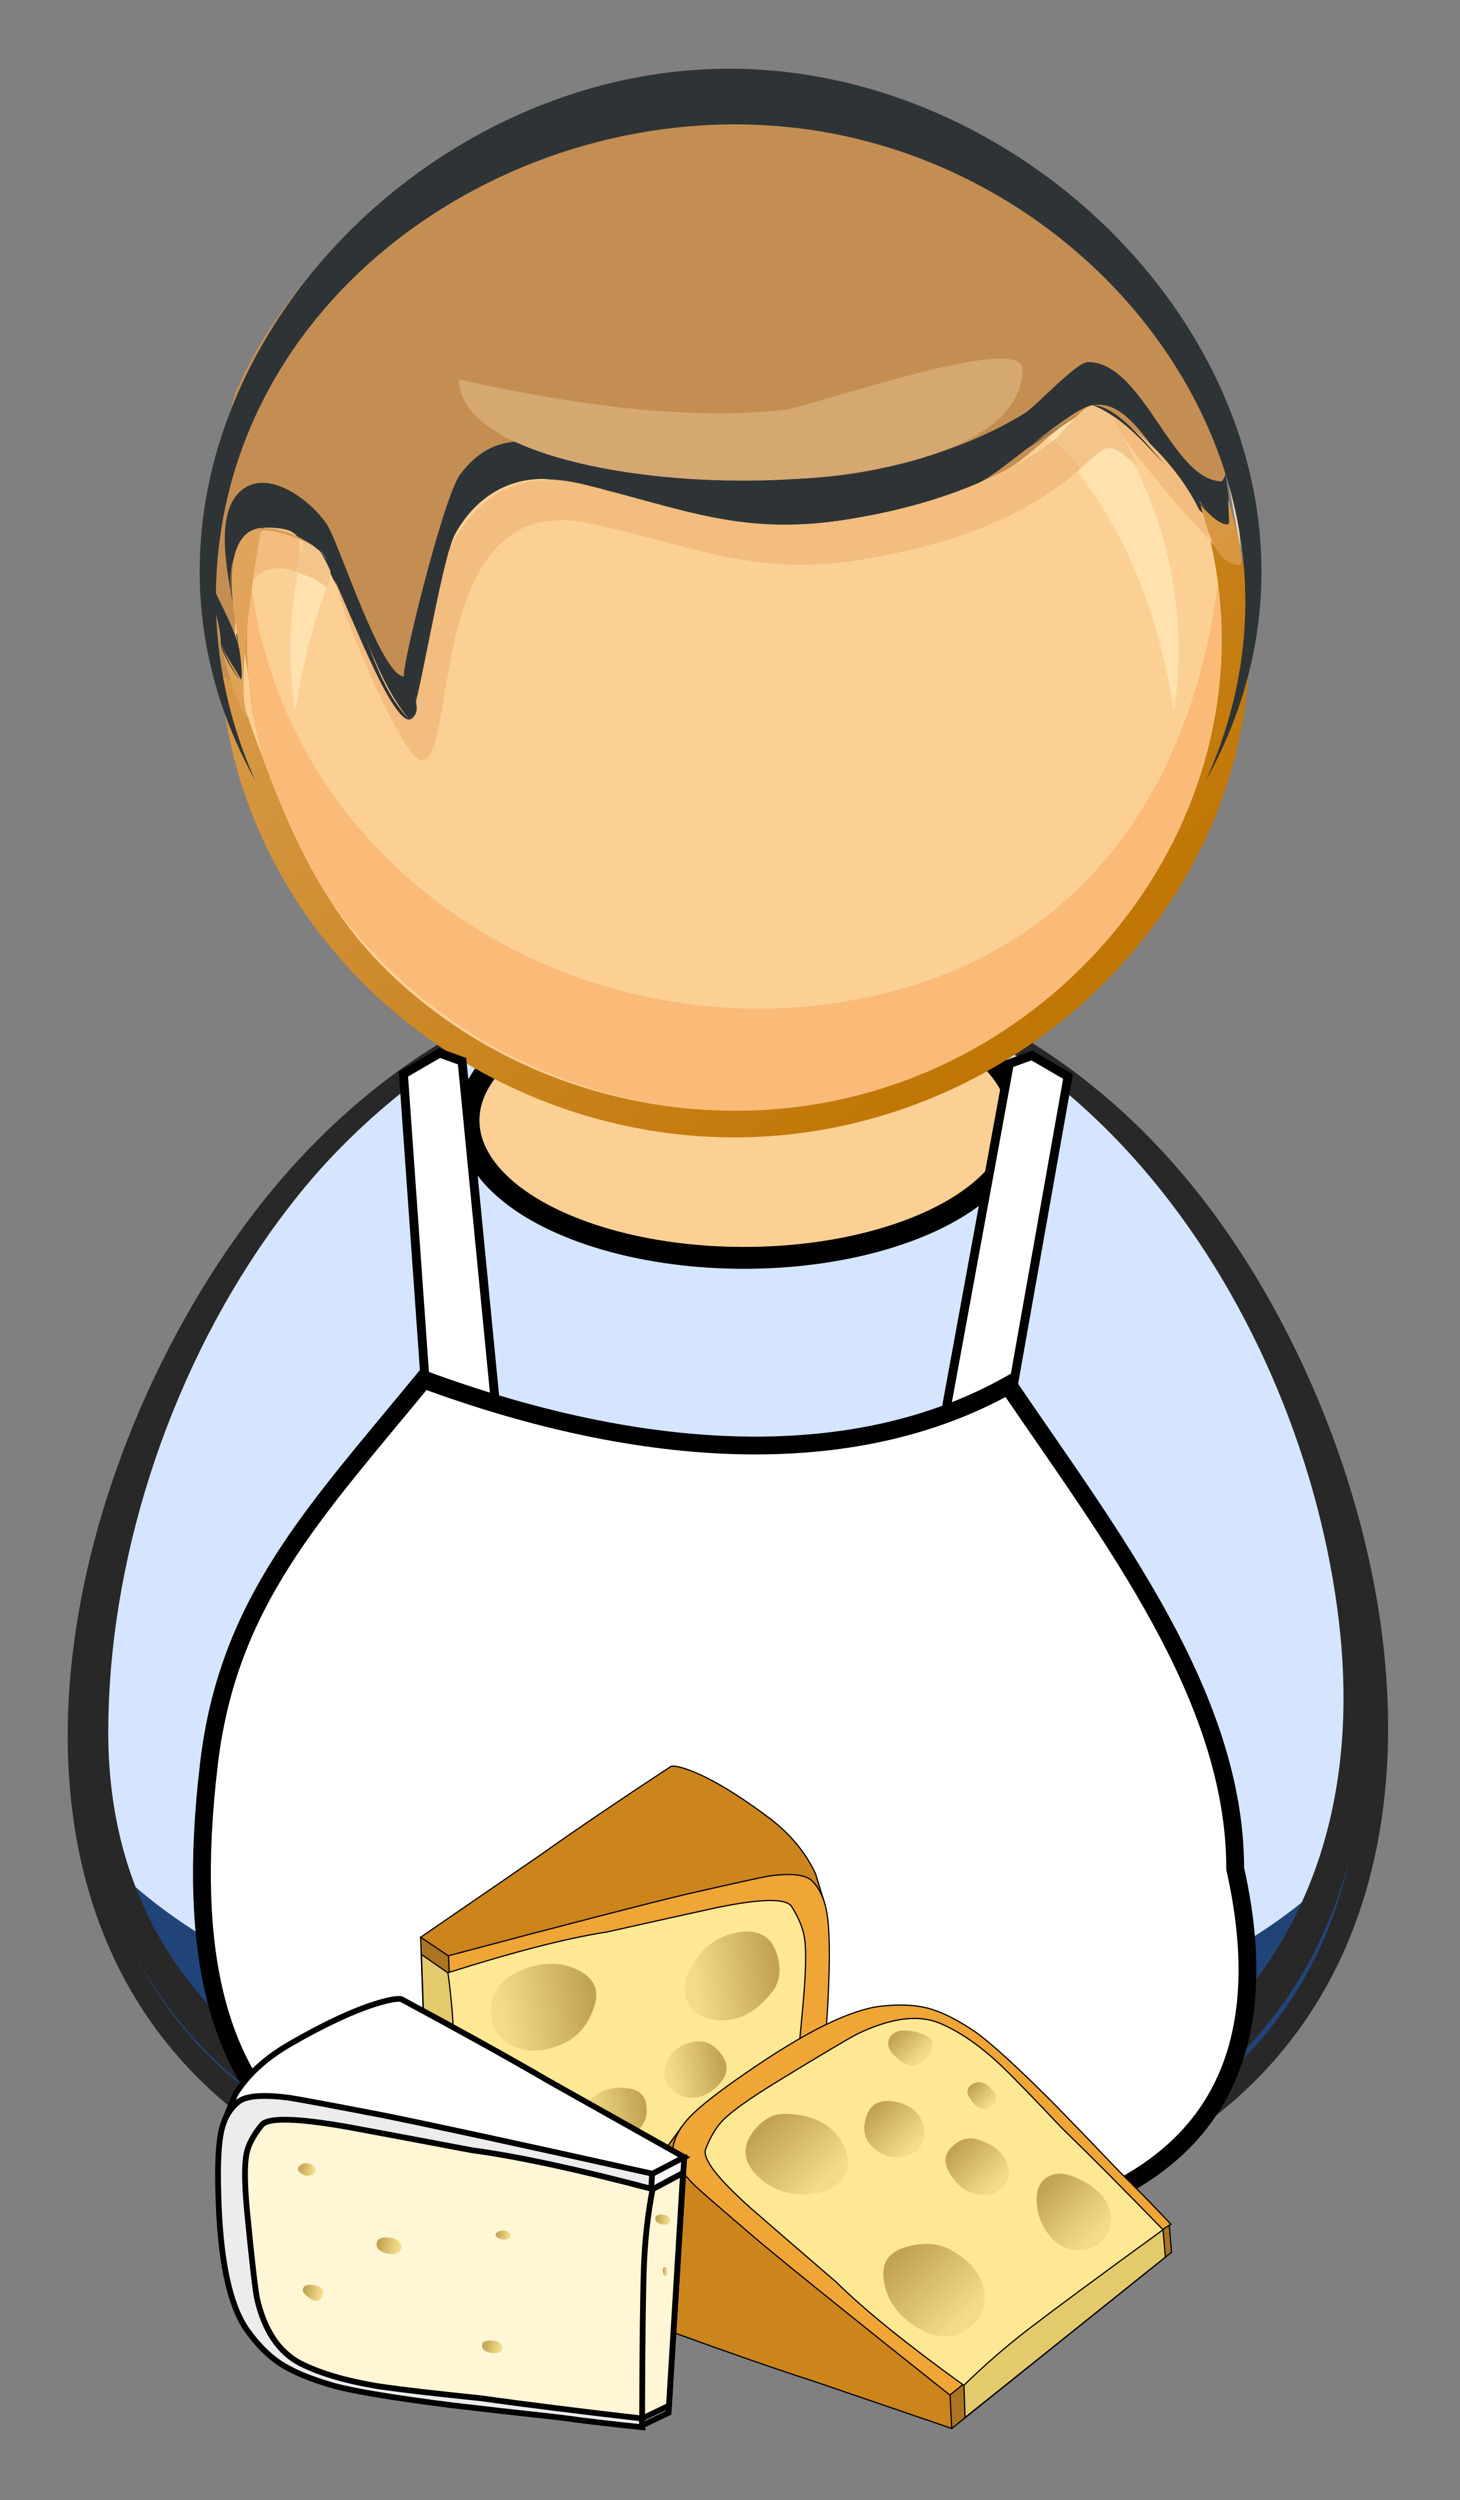 <?xml version="1.0" encoding="UTF-8" standalone="no"?>
<!-- Created with Inkscape (http://www.inkscape.org/) -->

<svg
   xmlns:dc="http://purl.org/dc/elements/1.1/"
   xmlns:cc="http://creativecommons.org/ns#"
   xmlns:rdf="http://www.w3.org/1999/02/22-rdf-syntax-ns#"
   xmlns:svg="http://www.w3.org/2000/svg"
   xmlns="http://www.w3.org/2000/svg"
   xmlns:xlink="http://www.w3.org/1999/xlink"
   xmlns:sodipodi="http://sodipodi.sourceforge.net/DTD/sodipodi-0.dtd"
   xmlns:inkscape="http://www.inkscape.org/namespaces/inkscape"
   width="104.767mm"
   height="179.333mm"
   viewBox="0 0 371.222 635.433"
   id="svg10472"
   version="1.1"
   inkscape:version="0.91 r13725"
   sodipodi:docname="Cheesemonger.svg"
   inkscape:export-filename="/media/sdb1/_GRAFIKA/2016_05_citizen_monitoring/first_responders/cheesemonger.png"
   inkscape:export-xdpi="85"
   inkscape:export-ydpi="85">
  <rect x="0" y="0" width="371.222" height="635.433" fill="#808080" stroke="none"/>
  <title
     id="title8409">Cheesemonger / cheese maker</title>
  <defs
     id="defs10474">
    <linearGradient
       x1="654.29"
       y1="-254.53"
       gradientTransform="matrix(1.101,-0.158,0.691,0.33,-40.16,-222.83)"
       x2="653.26"
       gradientUnits="userSpaceOnUse"
       y2="-204.24"
       id="linearGradient7500">
      <stop
         offset="0"
         style="stop-color:white"
         id="stop14612" />
      <stop
         offset="1"
         style="stop-color:white;stop-opacity:0"
         id="stop14614" />
    </linearGradient>
    <linearGradient
       x1="379.74"
       y1="-452.61"
       gradientTransform="matrix(0.504,0,0,0.504,34.099,911.79)"
       x2="411.78"
       gradientUnits="userSpaceOnUse"
       y2="-436.19"
       id="linearGradient7502">
      <stop
         offset="0"
         style="stop-color:#f8f8f8"
         id="stop10162" />
      <stop
         offset="1"
         style="stop-color:#6b6b6b"
         id="stop10164" />
    </linearGradient>
    <linearGradient
       x1="310.46"
       y1="-332.05"
       gradientTransform="matrix(0.504,0,0,0.504,6.066,842.39)"
       x2="377.43"
       gradientUnits="userSpaceOnUse"
       y2="-264.31"
       id="linearGradient7504">
      <stop
         offset="0"
         style="stop-color:#e2e2e2;stop-opacity:.858"
         id="stop8366" />
      <stop
         offset=".491"
         style="stop-color:white;stop-opacity:.847"
         id="stop9255" />
      <stop
         offset="1"
         style="stop-color:white;stop-opacity:.403"
         id="stop8368" />
    </linearGradient>
    <linearGradient
       x1="310.46"
       y1="-332.05"
       gradientTransform="matrix(-0.504,0,0,-0.504,414.84,672.86)"
       x2="377.43"
       gradientUnits="userSpaceOnUse"
       y2="-264.31"
       id="linearGradient7506">
      <stop
         offset="0"
         style="stop-color:black;stop-opacity:.574"
         id="stop9267" />
      <stop
         offset=".491"
         style="stop-color:#dfdfdf;stop-opacity:.455"
         id="stop9269" />
      <stop
         offset="1"
         style="stop-color:white;stop-opacity:.403"
         id="stop9271" />
    </linearGradient>
    <linearGradient
       x1="106.8"
       y1="732.45"
       gradientTransform="matrix(1.002,0,0,0.924,139.49,18.687)"
       x2="106.65"
       gradientUnits="userSpaceOnUse"
       y2="714.23"
       id="linearGradient7508">
      <stop
         offset="0"
         style="stop-color:black"
         id="stop7474" />
      <stop
         offset=".659"
         style="stop-color:white"
         id="stop7480" />
      <stop
         offset=".844"
         style="stop-color:white"
         id="stop7482" />
      <stop
         offset="1"
         style="stop-color:#c1c1c1"
         id="stop7476" />
    </linearGradient>
    <linearGradient
       x1="160.37"
       y1="640.96"
       gradientTransform="matrix(0.759,0,0,0.864,192.34,124.69)"
       x2="127.79"
       gradientUnits="userSpaceOnUse"
       y2="633.85"
       id="linearGradient7510">
      <stop
         offset="0"
         style="stop-color:black"
         id="stop2841" />
      <stop
         offset="1"
         style="stop-color:white"
         id="stop2843" />
    </linearGradient>
    <linearGradient
       x1="-270.08"
       x2="-268.41"
       gradientTransform="matrix(100.55,113.72,113.72,-100.55,-25192,76932)"
       y1="460.09"
       gradientUnits="userSpaceOnUse"
       y2="460.09"
       id="XMLID_31_-0">
      <stop
         offset="0"
         style="stop-color:#FFD8BF"
         id="stop142-9" />
      <stop
         offset=".539"
         style="stop-color:#BF7400"
         id="stop144-1" />
      <stop
         offset="1"
         style="stop-color:#000000"
         id="stop146-2" />
    </linearGradient>
    <linearGradient
       x1="-268.27"
       x2="-266.57"
       gradientTransform="matrix(25.13,103.51,103.51,-25.13,-40422,39142)"
       y1="455.77"
       gradientUnits="userSpaceOnUse"
       y2="455.77"
       id="XMLID_32_-6">
      <stop
         offset="0"
         style="stop-color:#FFD8BF"
         id="stop153-68" />
      <stop
         offset=".539"
         style="stop-color:#BF7400"
         id="stop155-3" />
      <stop
         offset="1"
         style="stop-color:#000000"
         id="stop157-3" />
    </linearGradient>
    <linearGradient
       x1="-270.09"
       x2="-268.4"
       gradientTransform="matrix(100.55,113.72,113.72,-100.55,-25192,76932)"
       y1="460.1"
       gradientUnits="userSpaceOnUse"
       y2="460.1"
       id="XMLID_33_-2">
      <stop
         offset="0"
         style="stop-color:#F3C192"
         id="stop172-3" />
      <stop
         offset=".539"
         style="stop-color:#D49035"
         id="stop174-0" />
      <stop
         offset="1"
         style="stop-color:#765735"
         id="stop176-2" />
    </linearGradient>
    <linearGradient
       x1="-268.26"
       x2="-266.58"
       gradientTransform="matrix(25.13,103.51,103.51,-25.13,-40422,39142)"
       y1="455.77"
       gradientUnits="userSpaceOnUse"
       y2="455.77"
       id="XMLID_34_-8">
      <stop
         offset="0"
         style="stop-color:#F3C192"
         id="stop183-2" />
      <stop
         offset=".539"
         style="stop-color:#D49035"
         id="stop185-6" />
      <stop
         offset="1"
         style="stop-color:#765735"
         id="stop187-1" />
    </linearGradient>
    <radialGradient
       r="1.685"
       gradientTransform="matrix(32.319,0,0,-32.319,9620.6,15112)"
       cx="-296.49"
       cy="466.06"
       gradientUnits="userSpaceOnUse"
       id="XMLID_35_-7">
      <stop
         offset="0"
         style="stop-color:#FFFA5F"
         id="stop192-1" />
      <stop
         offset="1"
         style="stop-color:#9F3300"
         id="stop194-8" />
    </radialGradient>
    <linearGradient
       x1="-265.15"
       x2="-263.48"
       gradientTransform="matrix(0,-132.47,-132.47,0,62635,-34991)"
       y1="472.53"
       gradientUnits="userSpaceOnUse"
       y2="472.53"
       id="XMLID_21_-9">
      <stop
         offset="0"
         style="stop-color:#7FB5F7"
         id="stop16-9" />
      <stop
         offset="1"
         style="stop-color:#063DA7"
         id="stop18-4" />
    </linearGradient>
    <linearGradient
       x1="-265.16"
       x2="-263.47"
       gradientTransform="matrix(0,-132.47,-132.47,0,62635,-34991)"
       y1="472.55"
       gradientUnits="userSpaceOnUse"
       y2="472.55"
       id="XMLID_22_-9">
      <stop
         offset="0"
         style="stop-color:#7ED8FC"
         id="stop23-3" />
      <stop
         offset="1"
         style="stop-color:#0649AA"
         id="stop25-9" />
    </linearGradient>
    <linearGradient
       x1="-265.16"
       x2="-263.47"
       gradientTransform="matrix(0,-132.47,-132.47,0,62635,-34991)"
       y1="472.53"
       gradientUnits="userSpaceOnUse"
       y2="472.53"
       id="XMLID_23_-18">
      <stop
         offset="0"
         style="stop-color:#5471AF"
         id="stop30-2" />
      <stop
         offset="1"
         style="stop-color:#042676"
         id="stop32-7" />
    </linearGradient>
    <linearGradient
       x1="-265.15"
       x2="-263.47"
       gradientTransform="matrix(0,-132.47,-132.47,0,62635,-34991)"
       y1="472.53"
       gradientUnits="userSpaceOnUse"
       y2="472.53"
       id="XMLID_24_-9">
      <stop
         offset="0"
         style="stop-color:#68A0F2"
         id="stop37-1" />
      <stop
         offset="1"
         style="stop-color:#0536A3"
         id="stop39-9" />
    </linearGradient>
    <radialGradient
       r="1.67"
       gradientTransform="matrix(16.729,-0.005,-0.005,-16.729,5488.5,7876.9)"
       cx="-325.75"
       cy="466.57"
       gradientUnits="userSpaceOnUse"
       id="XMLID_29_-4">
      <stop
         offset="0"
         style="stop-color:#B9DAF4"
         id="stop94-7" />
      <stop
         offset="1"
         style="stop-color:#7A97CB"
         id="stop96-0" />
    </radialGradient>
    <linearGradient
       x1="-257.44"
       x2="-255.81"
       gradientTransform="matrix(-0.992,-12.804,-12.804,0.992,6744.6,-3744.8)"
       y1="543.15"
       gradientUnits="userSpaceOnUse"
       y2="543.15"
       id="XMLID_30_-5">
      <stop
         offset="0"
         style="stop-color:#FFFFFF"
         id="stop111-9" />
      <stop
         offset=".463"
         style="stop-color:#FDFEFF"
         id="stop113-8" />
      <stop
         offset=".629"
         style="stop-color:#F6FAFF"
         id="stop115-8" />
      <stop
         offset=".748"
         style="stop-color:#EBF4FF"
         id="stop117-19" />
      <stop
         offset=".844"
         style="stop-color:#DAEAFF"
         id="stop119-64" />
      <stop
         offset=".925"
         style="stop-color:#C4DEFF"
         id="stop121-2" />
      <stop
         offset=".997"
         style="stop-color:#A9D0FF"
         id="stop123-0" />
      <stop
         offset="1"
         style="stop-color:#A8CFFF"
         id="stop125-2" />
    </linearGradient>
    <radialGradient
       r="1.685"
       gradientTransform="matrix(32.319,0,0,-32.319,9620.6,15112)"
       cx="-296.49"
       cy="466.06"
       gradientUnits="userSpaceOnUse"
       id="XMLID_35_-7-3">
      <stop
         offset="0"
         style="stop-color:#FFFA5F"
         id="stop192-1-3" />
      <stop
         offset="1"
         style="stop-color:#9F3300"
         id="stop194-8-7" />
    </radialGradient>
    <linearGradient
       x1="-346.29"
       x2="-344.6"
       gradientTransform="matrix(11.5,4,4,-11.5,2213.4,6484.9)"
       y1="440.47"
       gradientUnits="userSpaceOnUse"
       y2="440.47"
       id="XMLID_36_-0">
      <stop
         offset="0"
         style="stop-color:#FFFFFF"
         id="stop201-7" />
      <stop
         offset="1"
         style="stop-color:#818181"
         id="stop203-7" />
    </linearGradient>
    <radialGradient
       r="1.665"
       gradientTransform="matrix(29.207,0,0,-29.207,9361.963,13701.141)"
       cx="-293.68"
       cy="462.75"
       gradientUnits="userSpaceOnUse"
       id="XMLID_15_">
      <stop
         offset="0"
         style="stop-color:#FFFA5F"
         id="stop6" />
      <stop
         offset="1"
         style="stop-color:#9F3300"
         id="stop8" />
    </radialGradient>
    <linearGradient
       x1="23.133"
       x2="26.216"
       y1="63.772"
       gradientUnits="userSpaceOnUse"
       y2="63.772"
       id="XMLID_18_"
       gradientTransform="translate(746.863,136.141)">
      <stop
         offset="0"
         style="stop-color:#9CD305"
         id="stop50" />
      <stop
         offset="1"
         style="stop-color:#084703"
         id="stop52" />
    </linearGradient>
    <radialGradient
       r="1.655"
       gradientTransform="matrix(16.729,-0.005,-0.005,-16.729,6044.263,7904.141)"
       cx="-314.28"
       cy="460.08"
       gradientUnits="userSpaceOnUse"
       id="XMLID_20_">
      <stop
         offset="0"
         style="stop-color:#B9DAF4"
         id="stop69" />
      <stop
         offset="1"
         style="stop-color:#7A97CB"
         id="stop71" />
    </radialGradient>
    <linearGradient
       x1="-269.39"
       x2="-267.74"
       gradientTransform="matrix(103.4,116.94,116.94,-103.4,-25383.137,79303.141)"
       y1="461.41"
       gradientUnits="userSpaceOnUse"
       y2="461.41"
       id="XMLID_22_-6">
      <stop
         offset="0"
         style="stop-color:#FFD8BF"
         id="stop117-1" />
      <stop
         offset=".539"
         style="stop-color:#BF7400"
         id="stop119-6" />
      <stop
         offset="1"
         style="stop-color:#000000"
         id="stop121-3" />
    </linearGradient>
    <linearGradient
       x1="-269.41"
       x2="-267.71"
       gradientTransform="matrix(103.4,116.94,116.94,-103.4,-25383.137,79303.141)"
       y1="461.3"
       gradientUnits="userSpaceOnUse"
       y2="461.3"
       id="XMLID_23_-1">
      <stop
         offset="0"
         style="stop-color:#F3C192"
         id="stop136" />
      <stop
         offset=".539"
         style="stop-color:#D49035"
         id="stop138" />
      <stop
         offset="1"
         style="stop-color:#765735"
         id="stop140" />
    </linearGradient>
    <linearGradient
       x1="-269.44"
       x2="-267.68"
       gradientTransform="matrix(103.4,116.94,116.94,-103.4,-25383.137,79303.141)"
       y1="461.6"
       gradientUnits="userSpaceOnUse"
       y2="461.6"
       id="XMLID_24_-3">
      <stop
         offset="0"
         style="stop-color:#F3C192"
         id="stop149" />
      <stop
         offset=".539"
         style="stop-color:#D49035"
         id="stop151" />
      <stop
         offset="1"
         style="stop-color:#765735"
         id="stop153-6" />
    </linearGradient>
    <radialGradient
       r="1.675"
       gradientTransform="matrix(40.852,0,0,-40.852,12463.863,19124.141)"
       cx="-285.76"
       cy="463.54"
       gradientUnits="userSpaceOnUse"
       id="XMLID_25_">
      <stop
         offset="0"
         style="stop-color:#FFFA5F"
         id="stop166" />
      <stop
         offset="1"
         style="stop-color:#9F3300"
         id="stop168" />
    </radialGradient>
    <linearGradient
       x1="19.233"
       y1="-7.09"
       gradientTransform="matrix(0.566,-0.566,-0.566,-0.566,-6.7615e-5,27.88)"
       x2="23.547"
       gradientUnits="userSpaceOnUse"
       y2="-7.09"
       id="linearGradient64">
      <stop
         offset="0"
         style="stop-color:#c2a353"
         id="stop66-5" />
      <stop
         offset="1"
         style="stop-color:#f2dc88"
         id="stop68-6" />
    </linearGradient>
    <linearGradient
       x1="33.552"
       y1="-12.637"
       gradientTransform="matrix(0.566,-0.566,-0.566,-0.566,-6.6948e-5,27.88)"
       x2="39.35"
       gradientUnits="userSpaceOnUse"
       y2="-12.637"
       id="linearGradient100">
      <stop
         offset="0"
         style="stop-color:#c2a353"
         id="stop102" />
      <stop
         offset="1"
         style="stop-color:#f2dc88"
         id="stop104" />
    </linearGradient>
    <linearGradient
       x1="16.14"
       y1="-12.937"
       gradientTransform="matrix(0.566,-0.566,-0.566,-0.566,-6.6423e-5,27.88)"
       x2="18.933"
       gradientUnits="userSpaceOnUse"
       y2="-12.937"
       id="linearGradient118">
      <stop
         offset="0"
         style="stop-color:#c2a353"
         id="stop120-7" />
      <stop
         offset="1"
         style="stop-color:#f2dc88"
         id="stop122-7" />
    </linearGradient>
    <linearGradient
       x1="26.181"
       y1="-9.779"
       gradientTransform="matrix(0.566,-0.566,-0.566,-0.566,-6.5756e-5,27.88)"
       x2="30.671"
       gradientUnits="userSpaceOnUse"
       y2="-9.779"
       id="linearGradient136">
      <stop
         offset="0"
         style="stop-color:#c2a353"
         id="stop138-4" />
      <stop
         offset="1"
         style="stop-color:#f2dc88"
         id="stop140-0" />
    </linearGradient>
    <linearGradient
       x1="23.565"
       y1="-14.17"
       gradientTransform="matrix(0.566,-0.566,-0.566,-0.566,-6.5756e-5,27.88)"
       x2="25.65"
       gradientUnits="userSpaceOnUse"
       y2="-14.17"
       id="linearGradient154">
      <stop
         offset="0"
         style="stop-color:#c2a353"
         id="stop156" />
      <stop
         offset="1"
         style="stop-color:#f2dc88"
         id="stop158" />
    </linearGradient>
    <linearGradient
       inkscape:collect="always"
       xlink:href="#linearGradient3570"
       id="linearGradient30529"
       gradientUnits="userSpaceOnUse"
       gradientTransform="matrix(91.076,103.001,103.001,-91.076,-21828.968,70365.605)"
       x1="-270.08"
       y1="460.09"
       x2="-268.41"
       y2="460.09" />
    <linearGradient
       id="linearGradient3570"
       y2="460.09"
       gradientUnits="userSpaceOnUse"
       x2="-268.41"
       gradientTransform="matrix(201.1,227.43,227.43,-201.1,-50555,153920)"
       y1="460.09"
       x1="-270.08"
       inkscape:collect="always">
      <stop
         id="stop142-1"
         style="stop-color:#FFD8BF"
         offset="0" />
      <stop
         id="stop144-2"
         style="stop-color:#BF7400"
         offset=".539" />
      <stop
         id="stop146-7"
         style="stop-color:#000000"
         offset="1" />
    </linearGradient>
    <linearGradient
       inkscape:collect="always"
       xlink:href="#linearGradient3558"
       id="linearGradient30531"
       gradientUnits="userSpaceOnUse"
       gradientTransform="matrix(91.076,103.001,103.001,-91.076,-21828.968,70365.605)"
       x1="-270.09"
       y1="460.1"
       x2="-268.4"
       y2="460.1" />
    <linearGradient
       id="linearGradient3558"
       y2="460.1"
       gradientUnits="userSpaceOnUse"
       x2="-268.4"
       gradientTransform="matrix(201.1,227.43,227.43,-201.1,-50555,153920)"
       y1="460.1"
       x1="-270.09"
       inkscape:collect="always">
      <stop
         id="stop172-8"
         style="stop-color:#F3C192"
         offset="0" />
      <stop
         id="stop174-8"
         style="stop-color:#D49035"
         offset=".539" />
      <stop
         id="stop176-8"
         style="stop-color:#765735"
         offset="1" />
    </linearGradient>
    <linearGradient
       inkscape:collect="always"
       xlink:href="#linearGradient46-6-7"
       id="linearGradient32077"
       gradientUnits="userSpaceOnUse"
       gradientTransform="matrix(0.566,-0.566,-0.566,-0.566,-6.5756e-5,27.88)"
       x1="13.824"
       y1="0.057"
       x2="20.541"
       y2="0.057" />
    <linearGradient
       x1="13.824"
       y1="0.057"
       gradientTransform="matrix(0.566,-0.566,-0.566,-0.566,-6.5756e-5,27.88)"
       x2="20.541"
       gradientUnits="userSpaceOnUse"
       y2="0.057"
       id="linearGradient46-6-7">
      <stop
         offset="0"
         style="stop-color:#c2a353"
         id="stop48-4-6" />
      <stop
         offset="1"
         style="stop-color:#f2dc88"
         id="stop50-80-5" />
    </linearGradient>
    <linearGradient
       inkscape:collect="always"
       xlink:href="#linearGradient64"
       id="linearGradient32079"
       gradientUnits="userSpaceOnUse"
       gradientTransform="matrix(0.566,-0.566,-0.566,-0.566,-6.7615e-5,27.88)"
       x1="19.233"
       y1="-7.09"
       x2="23.547"
       y2="-7.09" />
    <linearGradient
       inkscape:collect="always"
       xlink:href="#linearGradient82-2-3"
       id="linearGradient32081"
       gradientUnits="userSpaceOnUse"
       gradientTransform="matrix(0.566,-0.566,-0.566,-0.566,-6.6948e-5,27.88)"
       x1="29.133"
       y1="-0.18"
       x2="36.557"
       y2="-0.18" />
    <linearGradient
       x1="29.133"
       y1="-0.18"
       gradientTransform="matrix(0.566,-0.566,-0.566,-0.566,-6.6948e-5,27.88)"
       x2="36.557"
       gradientUnits="userSpaceOnUse"
       y2="-0.18"
       id="linearGradient82-2-3">
      <stop
         offset="0"
         style="stop-color:#c2a353"
         id="stop84-2-3" />
      <stop
         offset="1"
         style="stop-color:#f2dc88"
         id="stop86-9-8" />
    </linearGradient>
    <linearGradient
       inkscape:collect="always"
       xlink:href="#linearGradient100-7-5"
       id="linearGradient32083"
       gradientUnits="userSpaceOnUse"
       gradientTransform="matrix(0.566,-0.566,-0.566,-0.566,-6.6948e-5,27.88)"
       x1="33.552"
       y1="-12.637"
       x2="39.35"
       y2="-12.637" />
    <linearGradient
       x1="33.552"
       y1="-12.637"
       gradientTransform="matrix(0.566,-0.566,-0.566,-0.566,-6.6948e-5,27.88)"
       x2="39.35"
       gradientUnits="userSpaceOnUse"
       y2="-12.637"
       id="linearGradient100-7-5">
      <stop
         offset="0"
         style="stop-color:#c2a353"
         id="stop102-5-1" />
      <stop
         offset="1"
         style="stop-color:#f2dc88"
         id="stop104-6-0" />
    </linearGradient>
    <linearGradient
       inkscape:collect="always"
       xlink:href="#linearGradient118-4-8"
       id="linearGradient32085"
       gradientUnits="userSpaceOnUse"
       gradientTransform="matrix(0.566,-0.566,-0.566,-0.566,-6.6423e-5,27.88)"
       x1="16.14"
       y1="-12.937"
       x2="18.933"
       y2="-12.937" />
    <linearGradient
       x1="16.14"
       y1="-12.937"
       gradientTransform="matrix(0.566,-0.566,-0.566,-0.566,-6.6423e-5,27.88)"
       x2="18.933"
       gradientUnits="userSpaceOnUse"
       y2="-12.937"
       id="linearGradient118-4-8">
      <stop
         offset="0"
         style="stop-color:#c2a353"
         id="stop120-6-7" />
      <stop
         offset="1"
         style="stop-color:#f2dc88"
         id="stop122-3-6" />
    </linearGradient>
    <linearGradient
       inkscape:collect="always"
       xlink:href="#linearGradient136"
       id="linearGradient32087"
       gradientUnits="userSpaceOnUse"
       gradientTransform="matrix(0.566,-0.566,-0.566,-0.566,-6.5756e-5,27.88)"
       x1="26.181"
       y1="-9.779"
       x2="30.671"
       y2="-9.779" />
    <linearGradient
       inkscape:collect="always"
       xlink:href="#linearGradient154"
       id="linearGradient32089"
       gradientUnits="userSpaceOnUse"
       gradientTransform="matrix(0.566,-0.566,-0.566,-0.566,-6.5756e-5,27.88)"
       x1="23.565"
       y1="-14.17"
       x2="25.65"
       y2="-14.17" />
    <linearGradient
       inkscape:collect="always"
       xlink:href="#linearGradient64"
       id="linearGradient32093"
       gradientUnits="userSpaceOnUse"
       gradientTransform="matrix(0.566,-0.566,-0.566,-0.566,-6.7615e-5,27.88)"
       x1="19.233"
       y1="-7.09"
       x2="23.547"
       y2="-7.09" />
    <linearGradient
       inkscape:collect="always"
       xlink:href="#linearGradient136"
       id="linearGradient32101"
       gradientUnits="userSpaceOnUse"
       gradientTransform="matrix(0.566,-0.566,-0.566,-0.566,-6.5756e-5,27.88)"
       x1="26.181"
       y1="-9.779"
       x2="30.671"
       y2="-9.779" />
    <linearGradient
       inkscape:collect="always"
       xlink:href="#linearGradient154"
       id="linearGradient32103"
       gradientUnits="userSpaceOnUse"
       gradientTransform="matrix(0.566,-0.566,-0.566,-0.566,-6.5756e-5,27.88)"
       x1="23.565"
       y1="-14.17"
       x2="25.65"
       y2="-14.17" />
    <linearGradient
       inkscape:collect="always"
       xlink:href="#linearGradient136"
       id="linearGradient31110"
       gradientUnits="userSpaceOnUse"
       gradientTransform="matrix(0.566,-0.566,-0.566,-0.566,-6.5756e-5,27.88)"
       x1="26.181"
       y1="-9.779"
       x2="30.671"
       y2="-9.779" />
    <linearGradient
       inkscape:collect="always"
       xlink:href="#linearGradient154"
       id="linearGradient31112"
       gradientUnits="userSpaceOnUse"
       gradientTransform="matrix(0.566,-0.566,-0.566,-0.566,-6.5756e-5,27.88)"
       x1="23.565"
       y1="-14.17"
       x2="25.65"
       y2="-14.17" />
    <linearGradient
       inkscape:collect="always"
       xlink:href="#linearGradient136"
       id="linearGradient30680"
       gradientUnits="userSpaceOnUse"
       gradientTransform="matrix(0.566,-0.566,-0.566,-0.566,-6.5756e-5,27.88)"
       x1="26.181"
       y1="-9.779"
       x2="30.671"
       y2="-9.779" />
    <linearGradient
       inkscape:collect="always"
       xlink:href="#linearGradient154"
       id="linearGradient30690"
       gradientUnits="userSpaceOnUse"
       gradientTransform="matrix(0.566,-0.566,-0.566,-0.566,-6.5756e-5,27.88)"
       x1="23.565"
       y1="-14.17"
       x2="25.65"
       y2="-14.17" />
    <linearGradient
       inkscape:collect="always"
       xlink:href="#linearGradient46-6-7"
       id="linearGradient8395"
       gradientUnits="userSpaceOnUse"
       gradientTransform="matrix(0.566,-0.566,-0.566,-0.566,-6.5756e-5,27.88)"
       x1="13.824"
       y1="0.057"
       x2="20.541"
       y2="0.057" />
    <linearGradient
       inkscape:collect="always"
       xlink:href="#linearGradient82-2-3"
       id="linearGradient8397"
       gradientUnits="userSpaceOnUse"
       gradientTransform="matrix(0.566,-0.566,-0.566,-0.566,-6.6948e-5,27.88)"
       x1="29.133"
       y1="-0.18"
       x2="36.557"
       y2="-0.18" />
    <linearGradient
       inkscape:collect="always"
       xlink:href="#linearGradient100-7-5"
       id="linearGradient8399"
       gradientUnits="userSpaceOnUse"
       gradientTransform="matrix(0.566,-0.566,-0.566,-0.566,-6.6948e-5,27.88)"
       x1="33.552"
       y1="-12.637"
       x2="39.35"
       y2="-12.637" />
    <linearGradient
       inkscape:collect="always"
       xlink:href="#linearGradient118-4-8"
       id="linearGradient8401"
       gradientUnits="userSpaceOnUse"
       gradientTransform="matrix(0.566,-0.566,-0.566,-0.566,-6.6423e-5,27.88)"
       x1="16.14"
       y1="-12.937"
       x2="18.933"
       y2="-12.937" />
    <linearGradient
       inkscape:collect="always"
       xlink:href="#linearGradient64"
       id="linearGradient8403"
       gradientUnits="userSpaceOnUse"
       gradientTransform="matrix(0.566,-0.566,-0.566,-0.566,-6.7615e-5,27.88)"
       x1="19.233"
       y1="-7.09"
       x2="23.547"
       y2="-7.09" />
    <linearGradient
       inkscape:collect="always"
       xlink:href="#linearGradient100-7-5"
       id="linearGradient8405"
       gradientUnits="userSpaceOnUse"
       gradientTransform="matrix(0.566,-0.566,-0.566,-0.566,-6.6948e-5,27.88)"
       x1="33.552"
       y1="-12.637"
       x2="39.35"
       y2="-12.637" />
    <linearGradient
       inkscape:collect="always"
       xlink:href="#linearGradient118-4-8"
       id="linearGradient8407"
       gradientUnits="userSpaceOnUse"
       gradientTransform="matrix(0.566,-0.566,-0.566,-0.566,-6.6423e-5,27.88)"
       x1="16.14"
       y1="-12.937"
       x2="18.933"
       y2="-12.937" />
  </defs>
  <sodipodi:namedview
     id="base"
     pagecolor="#ffffff"
     bordercolor="#666666"
     borderopacity="1.0"
     inkscape:pageopacity="0.0"
     inkscape:pageshadow="2"
     inkscape:zoom="0.98994949"
     inkscape:cx="195.30179"
     inkscape:cy="249.80556"
     inkscape:document-units="px"
     inkscape:current-layer="layer1"
     showgrid="false"
     fit-margin-top="5"
     fit-margin-left="5"
     fit-margin-right="5"
     fit-margin-bottom="5"
     inkscape:window-width="1920"
     inkscape:window-height="1125"
     inkscape:window-x="0"
     inkscape:window-y="0"
     inkscape:window-maximized="1" />
  <g
     inkscape:label="Vrstva 1"
     inkscape:groupmode="layer"
     id="layer1"
     transform="translate(-37.304,-41.436)">
    <g
       id="g31353"
       transform="matrix(3.31,4.573,-4.573,3.31,137.926,422.58)">
      <path
         id="path30445"
         style="fill:#d5e5ff;fill-opacity:1"
         inkscape:connector-curvature="0"
         d="m 1062.993,775.753 c 0,20.805 -19.947,28.136 -37.824,27.678 -19.853,-0.51 -37.22,-10.825 -34.601,-32.728 2.254,-18.862 17.102,-40.489 38.205,-39.239 21.52,1.274 34.219,24.847 34.219,44.288"
         transform="matrix(0.469,-0.648,0.648,0.469,-966.376,295.909)" />
      <path
         id="path30447"
         style="fill:#d5e5ff;fill-opacity:1"
         inkscape:connector-curvature="0"
         d="m 1027.097,732.208 c -20.532,0 -34.375,21.648 -35.904,40.156 -1.766,21.414 16.905,30.279 35.752,30.279 -17.099,0 -35.48,-7.665 -34.62,-27.419 0.823,-18.922 15.639,-33.844 34.758,-33.844 18.21,0 32.21,13.36 33.711,31.399 1.722,20.722 -15.215,29.864 -33.821,29.864 18.2,0 35.978,-8.46 35.172,-28.997 -0.741,-18.925 -13.916,-41.438 -35.048,-41.438"
         transform="matrix(0.469,-0.648,0.648,0.469,-966.376,295.909)" />
      <path
         id="path30449"
         style="fill:#282828;fill-opacity:1"
         inkscape:connector-curvature="0"
         d="m 1000.589,744.893 c -11.48,14.377 -17.781,40.63 0.182,52.617 14.61,9.746 41.315,9.945 54.736,-2.199 14.161,-12.815 8.207,-37.282 -2.144,-50.552 -14.226,-18.232 -38.397,-17.829 -52.775,0.134 m -9.678,31.506 c 0,-20.222 14.966,-45.593 37.782,-44.267 20.55,1.194 32.887,23.045 33.59,41.657 0.745,19.76 -15.487,28.482 -33.34,28.952 -17.056,0.451 -38.032,-5.942 -38.032,-26.342"
         transform="matrix(0.469,-0.648,0.648,0.469,-966.376,295.909)" />
      <path
         id="path30451"
         style="fill:#214478;fill-opacity:1"
         inkscape:connector-curvature="0"
         d="m 1027.039,792.85 c -12.126,0 -26.763,-1.818 -35.605,-11.09 3.107,15.455 19.617,20.602 33.506,20.98 14.889,0.406 33.189,-3.987 36.749,-20.775 -8.583,9.125 -22.807,10.886 -34.65,10.886"
         transform="matrix(0.469,-0.648,0.648,0.469,-966.376,295.909)" />
      <path
         id="path30453"
         style="fill:#282828;fill-opacity:1"
         inkscape:connector-curvature="0"
         d="m 1027.097,731.814 c 19.276,0 31.981,19.486 34.005,36.841 2.341,20.069 -11.666,30.978 -30.575,32.003 -16.973,0.918 -38.722,-5.293 -38.722,-25.795 0,-18.774 12.911,-41.569 33.48,-42.996 -20.602,1.394 -33.85,23.71 -34.608,42.555 -0.864,21.445 19.797,29.083 38.092,28.612 18.982,-0.488 35.26,-10.343 33.684,-31.133 -1.411,-18.596 -14.665,-40.088 -35.355,-40.088"
         transform="matrix(0.469,-0.648,0.648,0.469,-966.376,295.909)" />
      <ellipse
         ry="7.742"
         rx="15.509"
         cy="740.421"
         cx="1027.599"
         id="ellipse30455"
         style="opacity:1;fill:#fcd095;fill-opacity:1;stroke:#000000;stroke-width:1.231;stroke-linecap:butt;stroke-linejoin:round;stroke-miterlimit:4;stroke-dasharray:none;stroke-dashoffset:0;stroke-opacity:1"
         transform="matrix(0.469,-0.648,0.648,0.469,-966.376,295.909)" />
      <path
         id="path30457"
         style="fill:#fcd095"
         inkscape:connector-curvature="0"
         d="m 1055.293,713.499 c 0,15.234 -13.319,27.124 -28.224,27.124 -14.906,0 -28.223,-11.888 -28.223,-27.124 0,-15.239 13.31,-27.138 28.223,-27.138 14.915,0 28.224,11.897 28.224,27.138"
         transform="matrix(0.469,-0.648,0.648,0.469,-966.376,295.909)" />
      <path
         id="path30459"
         style="fill:#ffe2ae"
         inkscape:connector-curvature="0"
         d="m 1008.139,703.313 c 6.436,-7.534 17.661,-9.398 26.886,-6.851 10.115,2.792 15.252,10.968 16.781,20.921 2.248,-14.8 -10.109,-27.633 -24.738,-27.633 -14.646,0 -26.979,12.843 -24.736,27.645 0.764,-4.96 2.51,-10.21 5.807,-14.082"
         transform="matrix(0.469,-0.648,0.648,0.469,-966.376,295.909)" />
      <path
         id="path30461"
         style="fill:#fabb78"
         inkscape:connector-curvature="0"
         d="m 1054.277,710.234 c -1.566,12.05 -8.179,21.264 -20.769,23.462 -15.407,2.693 -31.568,-7.165 -33.646,-23.459 -2.27,16.72 12.705,30.611 29.008,29.589 15.066,-0.944 27.366,-14.308 25.407,-29.593"
         transform="matrix(0.469,-0.648,0.648,0.469,-966.376,295.909)" />
      <path
         id="path30463"
         style="fill:url(#linearGradient30529)"
         inkscape:connector-curvature="0"
         d="m 999.828,710.302 c -0.736,1.534 -0.351,3.649 -0.12,5.237 -0.139,-1.743 -0.098,-3.504 0.12,-5.237 m 54.03,-2.514 c 3.534,15.318 -7.995,29.959 -23.221,31.872 -8.33,1.049 -16.896,-1.675 -22.968,-7.504 -5.473,-5.258 -6.987,-12.151 -9.609,-18.774 0,15.815 13.608,28 29.004,28 17.244,0 31.945,-15.518 28.505,-33.063 0.145,0.331 0.121,0.614 -0.073,0.855 -0.638,-0.345 -1.184,-0.807 -1.639,-1.385 m 1.038,-1.573 c 0.031,0.674 0.031,0.674 0,0 m -0.028,-0.47 c 0.031,0.505 0.031,0.505 0,0 m -0.023,-0.274 c 0.021,0.256 0.01,0.068 0,0"
         transform="matrix(0.469,-0.648,0.648,0.469,-966.376,295.909)" />
      <path
         id="path30465"
         style="fill:#c48e53;fill-opacity:1"
         inkscape:connector-curvature="0"
         d="m 1047.151,690.289 c 4.818,4.898 7.488,9.171 7.771,16.428 -0.014,-0.429 -5.435,-5.091 -6.261,-5.764 -2.03,-1.656 -4.37,1.88 -6.352,2.893 -5.01,2.562 -12.625,4.516 -18.145,2.69 -2.95,-0.975 -6.374,-2.952 -9.57,-1.981 -1.85,0.563 -3.033,2.178 -3.765,3.884 -0.745,1.731 -0.852,8.675 -1.976,9.408 -0.428,0.276 -4.054,-7.951 -4.537,-8.684 -5.879,-8.902 -5.736,6.652 -5.036,6.475 -3.78,0.941 -0.827,-15.041 -0.268,-16.295 2.655,-5.961 7.491,-10.561 13.338,-13.358 10.576,-5.06 26.183,-4.523 34.802,4.302"
         transform="matrix(0.469,-0.648,0.648,0.469,-966.376,295.909)" />
      <path
         id="path30467"
         style="fill:#2e3436"
         inkscape:connector-curvature="0"
         d="m 997.116,708.667 c 0.07,1.618 1.029,3.411 1.029,4.913 -0.205,-0.48 0.915,2.226 1.145,2.052 0.37,-2.464 -1.68,-4.561 -2.174,-6.965 m 49.85,-10.921 c -0.653,0 -2.878,2.456 -3.554,2.875 -1.979,1.225 -4.18,2.079 -6.418,2.699 -5.931,1.644 -10.645,1.001 -16.513,0.033 -3.405,-0.56 -6.363,-2.601 -8.86,0.718 -0.962,1.278 -3.421,11.37 -3.154,11.37 -1.278,0 -3.627,-7.391 -4.308,-8.49 -0.805,-1.303 -3.265,-3.253 -4.82,-2.017 -1.607,1.275 -0.79,4.71 -0.534,6.372 -0.68,-3.617 1.539,-5.094 4.546,-3.217 1.178,1.129 4.369,9.914 5.452,9.78 0.372,-0.086 1.784,-9.139 2.546,-10.483 1.056,-1.869 2.75,-3.065 4.93,-3.065 3.734,0.128 6.964,2.779 10.656,2.779 4.687,0 9.492,-0.709 13.832,-2.538 1.447,-0.611 5.368,-4.382 6.497,-4.382 2.958,-0.575 4.9,6.706 7.555,6.706 0.416,0 -0.274,-3.968 -0.321,-4.233 0.374,0.691 0.38,1.293 0.019,1.805 -2.811,-9.1e-4 -4.397,-6.713 -7.551,-6.713"
         transform="matrix(0.469,-0.648,0.648,0.469,-966.376,295.909)" />
      <path
         id="path30469"
         style="fill:#d5a872;fill-opacity:1"
         inkscape:connector-curvature="0"
         d="m 1043.283,698.153 c 0,8.648 -31.724,7.868 -31.724,0.577 5.83,1.274 12.28,2.333 18.241,1.717 1.548,-0.162 13.483,-4.437 13.483,-2.294"
         transform="matrix(0.469,-0.648,0.648,0.469,-966.376,295.909)" />
      <path
         id="path30471"
         style="fill:#f3d4b2"
         inkscape:connector-curvature="0"
         d="m 1054.202,701.149 c 0.552,2.344 0.905,4.8 1.372,7.168 -0.15,-2.431 -0.547,-4.869 -1.372,-7.168"
         transform="matrix(0.469,-0.648,0.648,0.469,-966.376,295.909)" />
      <path
         id="path30473"
         style="fill:#f2bd7e"
         inkscape:connector-curvature="0"
         d="m 1000.63,707.059 c -0.478,0 -0.757,2.901 -0.802,3.241 -0.082,0.173 0.032,-0.081 0.032,-0.065 0.527,-1.022 1.607,-1.019 2.563,-0.671 0.349,-1.873 0.376,-2.504 -1.794,-2.504 m 44.449,-4.951 c -3.305,2.556 -7.553,3.831 -11.623,4.484 -5.959,0.959 -9.185,-0.566 -14.832,-1.951 -7.503,-1.841 -9.066,6.426 -9.496,12.193 0.135,0.554 0.015,0.899 -0.36,1.039 -1.986,-2.378 -2.63,-5.719 -4.247,-8.386 -0.302,0.733 3.786,10.665 4.933,10.665 2.095,0 0.153,-15.241 9.358,-13.346 5.656,1.161 9.162,3.029 15.171,2.091 4.414,-0.691 9.184,-2.106 12.576,-5.158 -0.462,-0.572 -0.954,-1.114 -1.479,-1.629 m 2.736,-1.743 c 1.92,2.723 3.708,5.002 6.044,7.421 -0.663,-2.878 -3.398,-5.979 -6.044,-7.421"
         transform="matrix(0.469,-0.648,0.648,0.469,-966.376,295.909)" />
      <path
         id="path30475"
         style="fill:#f3c58a"
         inkscape:connector-curvature="0"
         d="m 1002.831,707.788 c -0.745,2.755 -0.629,1.159 1.311,2.666 0.509,-1.364 -0.12,-2.008 -1.311,-2.666 m 44.431,-7.606 c -0.596,0 -1.742,1.588 -2.181,1.927 0.525,0.515 1.017,1.058 1.477,1.63 1.492,-1.341 1.476,-1.666 3.155,-0.182 -0.385,-0.781 -1.33,-3.376 -2.451,-3.376"
         transform="matrix(0.469,-0.648,0.648,0.469,-966.376,295.909)" />
      <path
         id="path30477"
         style="fill:#f1b26f"
         inkscape:connector-curvature="0"
         d="m 999.711,715.537 c 0.098,0.781 0.195,1.562 0.293,2.341 -0.036,-0.786 -0.135,-1.567 -0.293,-2.341 m 0.151,-5.305 0,0"
         transform="matrix(0.469,-0.648,0.648,0.469,-966.376,295.909)" />
      <path
         id="path30479"
         style="fill:url(#linearGradient30531)"
         inkscape:connector-curvature="0"
         d="m 1000.453,707.068 c -1.927,0.176 -1.735,3.053 -1.635,4.343 -0.003,-0.018 0.686,4.081 0.472,4.221 -0.358,-0.664 -0.84,-1.295 -1.142,-2.04 0.113,0.515 1.008,4.341 1.81,4.341 -1.328,0 0.221,-9.813 0.495,-10.865 m 54.397,-1.6 c 0.03,0.417 0.053,0.831 0.071,1.247 0.017,0.108 -0.019,0.164 -0.105,0.17 -0.614,-0.328 -1.14,-0.769 -1.576,-1.326 0.254,0.769 0.703,3.61 2.26,3.61 0.464,9e-4 -0.583,-3.487 -0.649,-3.702"
         transform="matrix(0.469,-0.648,0.648,0.469,-966.376,295.909)" />
      <path
         id="path30481"
         style="fill:#d69c5d"
         inkscape:connector-curvature="0"
         d="m 1008.891,717.815 c -0.036,0.039 -0.077,0.06 -0.125,0.06 0.042,-0.021 0.083,-0.043 0.125,-0.06 m -9.687,-2.211 c 0.023,0.013 0.044,0.025 0.067,0.036 -0.023,-0.012 -0.044,-0.024 -0.067,-0.036 m -0.606,-1.018 c 0.06,0.113 0.12,0.229 0.178,0.342 -0.06,-0.113 -0.12,-0.229 -0.178,-0.342 m -0.173,-0.354 c 0.097,0.196 0.097,0.196 0,0 m -0.168,-0.376 c 0.127,0.284 0.127,0.284 0,0 m -0.111,-0.271 c 0,0.012 0.178,0.449 0,0 m 2.485,-6.524 c -0.332,0.107 -0.662,0.215 -0.995,0.322 1.457,-0.682 4.087,0.944 3.712,0.709 -0.819,-0.587 -1.725,-0.932 -2.716,-1.031 m 54.252,-0.193 c -0.023,0.005 -0.045,0.015 -0.067,0.021 0.022,-0.006 0.044,-0.015 0.067,-0.021 m 0.01,-0.743 c 0.01,0.12 0.01,0.12 0,0 m -0.034,-0.533 c 0.013,0.203 0.013,0.203 0,0 m -38.414,-1.269 c 1.516,0.107 2.982,0.44 4.396,1.004 -1.412,-0.504 -2.884,-0.962 -4.396,-1.004 m -0.169,0 c -0.216,0 -0.216,0 0,0 m 35.048,-0.79 c 0.382,0.409 0.767,0.816 1.15,1.225 -0.383,-0.409 -0.765,-0.816 -1.15,-1.225 m 2.856,-2.442 c 0.328,1.397 0.547,2.809 0.658,4.239 -0.066,-0.829 -0.341,-3.408 -0.658,-4.239 m -6.919,-0.909 c -0.284,0.081 -0.284,0.081 0,0"
         transform="matrix(0.469,-0.648,0.648,0.469,-966.376,295.909)" />
      <path
         id="path30483"
         style="fill:#2e3436"
         inkscape:connector-curvature="0"
         d="m 999.289,715.632 c -0.025,0.009 -0.025,0.009 0,0 m -1.145,-2.052 c 0,0.473 0.818,1.799 1.059,2.022 -0.436,-0.629 -0.79,-1.301 -1.059,-2.022 m 0.865,-0.438 c 0,-0.9 0.377,2.418 0.28,2.49 0.018,-0.84 -0.076,-1.671 -0.28,-2.49 m 4.712,-4.739 c 0.944,1.221 3.773,9.47 5.044,9.47 -2.474,-2.542 -2.517,-6.876 -5.044,-9.47 m -0.374,-0.313 m -3.712,-0.708 c -1.026,0.819 -1.011,2.919 -0.818,4.031 -0.092,-1.168 -0.261,-3.161 0.818,-4.031 m 55.285,-0.665 c -0.051,0.197 -0.051,0.197 0,0 m -2.447,-1.96 c 0.42,0.518 1.609,2.13 2.341,2.13 -0.901,-0.57 -1.682,-1.281 -2.341,-2.13 m -36.362,-0.435 c -2.115,0.05 -3.744,1.256 -4.768,3.065 -0.762,1.342 -2.173,10.397 -2.546,10.483 0.34,-0.178 0.448,-0.524 0.328,-1.036 0.303,-4.304 1.142,-12.375 6.986,-12.512 m 0.163,0 c 0.345,-0.004 0.689,0.021 1.032,0.068 -0.344,-0.024 -0.688,-0.047 -1.032,-0.068 m 30.772,-4.081 c -3.958,2.639 -6.734,4.925 -11.654,5.987 -6.736,1.456 -10.685,-0.22 -17.035,-1.65 5.674,1.282 9.036,2.979 15.038,2.023 5.755,-0.914 9.064,-3.303 13.651,-6.359 m 0.214,-0.06 c -9e-4,0 -9e-4,0 0,0 1.716,0.682 2.946,2.208 4.211,3.51 -0.813,-0.837 -2.77,-3.51 -4.211,-3.51"
         transform="matrix(0.469,-0.648,0.648,0.469,-966.376,295.909)" />
      <path
         id="path30485"
         style="fill:#2e3436"
         inkscape:connector-curvature="0"
         d="m 997.867,711.053 c 0,-16.944 16.684,-28.328 32.618,-26.492 17.385,2.004 30.823,19.709 23.126,36.74 10.477,-18.846 -7.105,-40.067 -26.837,-40.067 -19.734,0 -37.13,21.288 -26.685,40.07 -1.453,-3.215 -2.222,-6.72 -2.222,-10.251"
         transform="matrix(0.469,-0.648,0.648,0.469,-966.376,295.909)" />
      <path
         sodipodi:nodetypes="cccccc"
         inkscape:connector-curvature="0"
         id="rect30537"
         d="m 1008.427,737.82 2.036,-1.185 1.265,0.458 1.919,19.689 -3.951,-0.994 z"
         style="opacity:1;fill:#ffffff;fill-opacity:1;stroke:#000000;stroke-width:0.5;stroke-linecap:round;stroke-miterlimit:4;stroke-dasharray:none;stroke-opacity:1"
         transform="matrix(0.469,-0.648,0.648,0.469,-966.376,295.909)" />
      <path
         style="opacity:1;fill:#ffffff;fill-opacity:1;stroke:#000000;stroke-width:0.5;stroke-linecap:round;stroke-miterlimit:4;stroke-dasharray:none;stroke-opacity:1"
         d="m 1045.848,737.958 -2.036,-1.185 -1.265,0.458 -3.99,21.761 3.812,-1.408 z"
         id="path30540"
         inkscape:connector-curvature="0"
         sodipodi:nodetypes="cccccc"
         transform="matrix(0.469,-0.648,0.648,0.469,-966.376,295.909)" />
      <path
         sodipodi:nodetypes="cccccc"
         d="m 1025.17,803.429 c -19.852,-0.513 -30.314,-4.775 -27.694,-26.802 1.083,-9.11 5.898,-14.082 12.088,-21.618 12.355,4.554 24.157,5.219 32.922,0.329 5.779,8.5 12.773,17.5 12.773,27.201 5.144,22.917 -19.847,21.237 -30.088,20.89 z"
         inkscape:connector-curvature="0"
         style="fill:#ffffff;fill-opacity:1;stroke:#000000;stroke-width:1.003;stroke-opacity:1"
         id="path30535"
         transform="matrix(0.469,-0.648,0.648,0.469,-966.376,295.909)" />
      <g
         id="g32005"
         transform="matrix(0.3,0.954,0.954,-0.3,23.716,22.112)">
        <g
           style="stroke:#000000;stroke-width:0.24;stroke-miterlimit:4;stroke-dasharray:none;stroke-opacity:1"
           id="g32007">
          <g
             transform="matrix(0.684,0,0,0.684,-26.75,-3.333)"
             id="g32009">
            <path
               inkscape:connector-curvature="0"
               d="m 17.84,2.522 -5.559,1.476 4.321,7.16 L 34.32,13.522 34.48,11.6 20,-0.002 17.84,2.522 Z"
               style="fill:#ab7422;fill-rule:evenodd;stroke:#000000;stroke-width:0.08;stroke-miterlimit:4;stroke-dasharray:none;stroke-opacity:1"
               id="path32011" />
            <path
               inkscape:connector-curvature="0"
               d="m 20.602,9.041 4.32,3.078 7.957,0.922 1.043,0.039 0.156,-1.801 -13.199,-10.558 -0.277,8.32 z"
               style="fill:#e3ca6c;fill-rule:evenodd;stroke:#000000;stroke-width:0.08;stroke-miterlimit:4;stroke-dasharray:none;stroke-opacity:1"
               id="path32013" />
            <path
               inkscape:connector-curvature="0"
               d="m 0,13.6 c 0,1.785 0.375,3.375 1.121,4.761 L 2.238,19.881 12.84,18.319 19.801,4.08 20,0.002 11,3.08 C 8.281,3.959 4.988,5.108 1.121,6.522 0.934,6.705 0.746,7.147 0.559,7.842 0.188,9.225 0,11.147 0,13.6 Z"
               style="fill:#cc841d;fill-rule:evenodd;stroke:#000000;stroke-width:0.08;stroke-miterlimit:4;stroke-dasharray:none;stroke-opacity:1"
               id="path32015" />
            <path
               inkscape:connector-curvature="0"
               d="M 33.602,12.92 20.398,6.861 20.922,3.041 19.879,2.201 C 13.773,7.053 9.586,10.428 7.32,12.319 c -2.375,2.027 -3.773,3.242 -4.199,3.64 -1.066,1.067 -1.562,1.906 -1.48,2.52 0.105,0.695 0.48,1.375 1.121,2.043 0.664,0.691 1.89,1.652 3.679,2.879 3.891,2.695 6.852,4.16 8.879,4.398 1.2,0.137 2.227,0.094 3.078,-0.117 0.934,-0.242 2,-0.774 3.204,-1.602 1.039,-0.746 2.73,-2.293 5.078,-4.64 1.226,-1.254 2.679,-2.758 4.359,-4.52 1.039,-1.012 2.176,-2.172 3.402,-3.48 l -0.839,-0.52 z"
               style="fill:#f0a537;fill-rule:evenodd;stroke:#000000;stroke-width:0.08;stroke-miterlimit:4;stroke-dasharray:none;stroke-opacity:1"
               id="path32017" />
            <path
               inkscape:connector-curvature="0"
               d="m 23.32,23.838 c 0.852,-0.824 2.16,-2.172 3.918,-4.039 1.922,-1.867 4.149,-4.105 6.684,-6.719 C 29.52,9.881 26.562,7.694 25.039,6.522 23.547,5.373 22.133,4.147 20.801,2.838 c -3.707,2.668 -6.508,4.934 -8.403,6.801 -2.476,2.133 -4.343,3.746 -5.597,4.84 -2.242,2 -3.242,3.308 -3,3.922 0.32,0.824 0.707,1.464 1.16,1.918 0.559,0.562 1.68,1.363 3.359,2.402 3.094,1.894 4.934,2.984 5.52,3.277 2.133,1.016 3.894,1.254 5.281,0.723 1.332,-0.535 2.734,-1.496 4.199,-2.883 z"
               style="fill:#ffe894;fill-rule:evenodd;stroke:#000000;stroke-width:0.08;stroke-miterlimit:4;stroke-dasharray:none;stroke-opacity:1"
               id="path32019" />
            <g
               id="g32021"
               style="stroke:none;stroke-width:0.24;stroke-miterlimit:4;stroke-dasharray:none;stroke-opacity:1">
              <g
                 id="g32023"
                 style="stroke:none;stroke-width:0.24;stroke-miterlimit:4;stroke-dasharray:none;stroke-opacity:1">
                <g
                   id="g32025"
                   style="stroke:none;stroke-width:0.24;stroke-miterlimit:4;stroke-dasharray:none;stroke-opacity:1">
                  <path
                     inkscape:connector-curvature="0"
                     d="m 9,20.721 c 1.734,-0.027 2.961,-0.602 3.68,-1.723 0.613,-0.984 0.652,-1.84 0.121,-2.558 -0.508,-0.668 -1.348,-1.012 -2.52,-1.039 -1.281,0 -2.347,0.453 -3.203,1.359 -0.797,0.879 -0.863,1.785 -0.199,2.719 0.613,0.828 1.32,1.242 2.121,1.242 z"
                     style="fill:url(#linearGradient8395);fill-rule:evenodd;stroke:none;stroke-width:0.24;stroke-miterlimit:4;stroke-dasharray:none;stroke-opacity:1"
                     id="path32027" />
                </g>
              </g>
            </g>
            <g
               id="g32029"
               style="stroke:none;stroke-width:0.24;stroke-miterlimit:4;stroke-dasharray:none;stroke-opacity:1">
              <g
                 id="g32031"
                 style="stroke:none;stroke-width:0.24;stroke-miterlimit:4;stroke-dasharray:none;stroke-opacity:1">
                <g
                   id="g32033"
                   style="stroke:none;stroke-width:0.24;stroke-miterlimit:4;stroke-dasharray:none;stroke-opacity:1">
                  <path
                     inkscape:connector-curvature="0"
                     d="m 15.84,21.561 c 0.668,-0.028 1.226,-0.227 1.68,-0.602 0.48,-0.426 0.707,-0.961 0.679,-1.598 -0.054,-0.695 -0.426,-1.16 -1.121,-1.402 -0.691,-0.238 -1.371,-0.121 -2.039,0.36 -0.691,0.507 -0.934,1.175 -0.719,2 0.188,0.855 0.692,1.269 1.52,1.242 z"
                     style="fill:url(#linearGradient32079);fill-rule:evenodd;stroke:none;stroke-width:0.24;stroke-miterlimit:4;stroke-dasharray:none;stroke-opacity:1"
                     id="path32035" />
                </g>
              </g>
            </g>
            <g
               id="g32037"
               style="stroke:none;stroke-width:0.24;stroke-miterlimit:4;stroke-dasharray:none;stroke-opacity:1">
              <g
                 id="g32039"
                 style="stroke:none;stroke-width:0.24;stroke-miterlimit:4;stroke-dasharray:none;stroke-opacity:1">
                <g
                   id="g32041"
                   style="stroke:none;stroke-width:0.24;stroke-miterlimit:4;stroke-dasharray:none;stroke-opacity:1">
                  <path
                     inkscape:connector-curvature="0"
                     d="m 20,11.721 c 1.281,-0.719 2,-1.652 2.16,-2.801 0.106,-1.094 -0.348,-1.934 -1.359,-2.519 -0.934,-0.559 -2,-0.454 -3.199,0.32 -1.094,0.719 -1.762,1.598 -2,2.64 -0.348,1.387 0.132,2.25 1.437,2.598 1.121,0.32 2.106,0.242 2.961,-0.238 z"
                     style="fill:url(#linearGradient8397);fill-rule:evenodd;stroke:none;stroke-width:0.24;stroke-miterlimit:4;stroke-dasharray:none;stroke-opacity:1"
                     id="path32043" />
                </g>
              </g>
            </g>
            <g
               id="g32045"
               style="stroke:none;stroke-width:0.24;stroke-miterlimit:4;stroke-dasharray:none;stroke-opacity:1">
              <g
                 id="g32047"
                 style="stroke:none;stroke-width:0.24;stroke-miterlimit:4;stroke-dasharray:none;stroke-opacity:1">
                <g
                   id="g32049"
                   style="stroke:none;stroke-width:0.24;stroke-miterlimit:4;stroke-dasharray:none;stroke-opacity:1">
                  <path
                     inkscape:connector-curvature="0"
                     d="m 28.52,16.361 c 1.386,-0.722 2.039,-1.628 1.96,-2.722 -0.082,-1.012 -0.64,-1.625 -1.679,-1.84 -0.879,-0.184 -1.641,0.082 -2.281,0.801 -0.586,0.695 -0.895,1.496 -0.918,2.402 -0.028,0.824 0.265,1.371 0.878,1.637 0.559,0.242 1.239,0.148 2.04,-0.278 z"
                     style="fill:url(#linearGradient8399);fill-rule:evenodd;stroke:none;stroke-width:0.24;stroke-miterlimit:4;stroke-dasharray:none;stroke-opacity:1"
                     id="path32051" />
                </g>
              </g>
            </g>
            <g
               id="g32053"
               style="stroke:none;stroke-width:0.24;stroke-miterlimit:4;stroke-dasharray:none;stroke-opacity:1">
              <g
                 id="g32055"
                 style="stroke:none;stroke-width:0.24;stroke-miterlimit:4;stroke-dasharray:none;stroke-opacity:1">
                <g
                   id="g32057"
                   style="stroke:none;stroke-width:0.24;stroke-miterlimit:4;stroke-dasharray:none;stroke-opacity:1">
                  <path
                     inkscape:connector-curvature="0"
                     d="m 17.398,26.158 c 1.309,-0.238 1.668,-0.757 1.082,-1.558 -0.585,-0.852 -1.265,-0.934 -2.039,-0.239 -0.586,0.477 -0.761,0.934 -0.519,1.36 0.238,0.426 0.73,0.574 1.476,0.437 z"
                     style="fill:url(#linearGradient8401);fill-rule:evenodd;stroke:none;stroke-width:0.24;stroke-miterlimit:4;stroke-dasharray:none;stroke-opacity:1"
                     id="path32059" />
                </g>
              </g>
            </g>
            <g
               id="g32061"
               style="stroke:none;stroke-width:0.24;stroke-miterlimit:4;stroke-dasharray:none;stroke-opacity:1">
              <g
                 id="g32063"
                 style="stroke:none;stroke-width:0.24;stroke-miterlimit:4;stroke-dasharray:none;stroke-opacity:1">
                <g
                   id="g32065"
                   style="stroke:none;stroke-width:0.24;stroke-miterlimit:4;stroke-dasharray:none;stroke-opacity:1">
                  <path
                     inkscape:connector-curvature="0"
                     d="m 21.801,19.002 c 0.961,-0.32 1.574,-0.828 1.84,-1.523 0.265,-0.637 0.16,-1.184 -0.321,-1.637 -0.453,-0.43 -1,-0.574 -1.64,-0.441 -0.692,0.132 -1.282,0.574 -1.758,1.32 -0.481,0.746 -0.43,1.375 0.156,1.879 0.535,0.48 1.11,0.613 1.723,0.402 z"
                     style="fill:url(#linearGradient32087);fill-rule:evenodd;stroke:none;stroke-width:0.24;stroke-miterlimit:4;stroke-dasharray:none;stroke-opacity:1"
                     id="path32067" />
                </g>
              </g>
            </g>
            <g
               id="g32069"
               style="stroke:none;stroke-width:0.24;stroke-miterlimit:4;stroke-dasharray:none;stroke-opacity:1">
              <g
                 id="g32071"
                 style="stroke:none;stroke-width:0.24;stroke-miterlimit:4;stroke-dasharray:none;stroke-opacity:1">
                <g
                   id="g32073"
                   style="stroke:none;stroke-width:0.24;stroke-miterlimit:4;stroke-dasharray:none;stroke-opacity:1">
                  <path
                     inkscape:connector-curvature="0"
                     d="m 22.398,22.561 c 0.641,-0.563 0.723,-1 0.243,-1.321 -0.453,-0.347 -0.895,-0.242 -1.321,0.321 -0.375,0.48 -0.375,0.84 0,1.078 0.348,0.242 0.707,0.215 1.078,-0.078 z"
                     style="fill:url(#linearGradient32089);fill-rule:evenodd;stroke:none;stroke-width:0.24;stroke-miterlimit:4;stroke-dasharray:none;stroke-opacity:1"
                     id="path32075" />
                </g>
              </g>
            </g>
          </g>
        </g>
      </g>
      <g
         transform="matrix(0.586,-0.81,-0.81,-0.586,53.515,-8.306)"
         id="g10-0">
        <g
           id="g12-6"
           style="stroke:#000000;stroke-width:0.24;stroke-miterlimit:4;stroke-dasharray:none;stroke-opacity:1">
          <g
             id="g31787"
             transform="matrix(0.684,0,0,0.684,-26.75,-3.333)">
            <path
               id="path14-0"
               style="fill:#ab7422;fill-rule:evenodd;stroke:#000000;stroke-width:0.08;stroke-miterlimit:4;stroke-dasharray:none;stroke-opacity:1"
               d="m 17.84,2.522 -5.559,1.476 4.321,7.16 L 34.32,13.522 34.48,11.6 20,-0.002 17.84,2.522 Z"
               inkscape:connector-curvature="0" />
            <path
               id="path16-8"
               style="fill:#e3ca6c;fill-rule:evenodd;stroke:#000000;stroke-width:0.08;stroke-miterlimit:4;stroke-dasharray:none;stroke-opacity:1"
               d="m 20.602,9.041 4.32,3.078 7.957,0.922 1.043,0.039 0.156,-1.801 -13.199,-10.558 -0.277,8.32 z"
               inkscape:connector-curvature="0" />
            <path
               id="path18-5"
               style="fill:#cc841d;fill-rule:evenodd;stroke:#000000;stroke-width:0.08;stroke-miterlimit:4;stroke-dasharray:none;stroke-opacity:1"
               d="m 0,13.6 c 0,1.785 0.375,3.375 1.121,4.761 L 2.238,19.881 12.84,18.319 19.801,4.08 20,0.002 11,3.08 C 8.281,3.959 4.988,5.108 1.121,6.522 0.934,6.705 0.746,7.147 0.559,7.842 0.188,9.225 0,11.147 0,13.6 Z"
               inkscape:connector-curvature="0" />
            <path
               id="path32-54"
               style="fill:#f0a537;fill-rule:evenodd;stroke:#000000;stroke-width:0.08;stroke-miterlimit:4;stroke-dasharray:none;stroke-opacity:1"
               d="M 33.602,12.92 20.398,6.861 20.922,3.041 19.879,2.201 C 13.773,7.053 9.586,10.428 7.32,12.319 c -2.375,2.027 -3.773,3.242 -4.199,3.64 -1.066,1.067 -1.562,1.906 -1.48,2.52 0.105,0.695 0.48,1.375 1.121,2.043 0.664,0.691 1.89,1.652 3.679,2.879 3.891,2.695 6.852,4.16 8.879,4.398 1.2,0.137 2.227,0.094 3.078,-0.117 0.934,-0.242 2,-0.774 3.204,-1.602 1.039,-0.746 2.73,-2.293 5.078,-4.64 1.226,-1.254 2.679,-2.758 4.359,-4.52 1.039,-1.012 2.176,-2.172 3.402,-3.48 l -0.839,-0.52 z"
               inkscape:connector-curvature="0" />
            <path
               id="path34-9"
               style="fill:#ffe894;fill-rule:evenodd;stroke:#000000;stroke-width:0.08;stroke-miterlimit:4;stroke-dasharray:none;stroke-opacity:1"
               d="m 23.32,23.838 c 0.852,-0.824 2.16,-2.172 3.918,-4.039 1.922,-1.867 4.149,-4.105 6.684,-6.719 C 29.52,9.881 26.562,7.694 25.039,6.522 23.547,5.373 22.133,4.147 20.801,2.838 c -3.707,2.668 -6.508,4.934 -8.403,6.801 -2.476,2.133 -4.343,3.746 -5.597,4.84 -2.242,2 -3.242,3.308 -3,3.922 0.32,0.824 0.707,1.464 1.16,1.918 0.559,0.562 1.68,1.363 3.359,2.402 3.094,1.894 4.934,2.984 5.52,3.277 2.133,1.016 3.894,1.254 5.281,0.723 1.332,-0.535 2.734,-1.496 4.199,-2.883 z"
               inkscape:connector-curvature="0" />
            <g
               style="stroke:none;stroke-width:0.24;stroke-miterlimit:4;stroke-dasharray:none;stroke-opacity:1"
               id="g36-8">
              <g
                 style="stroke:none;stroke-width:0.24;stroke-miterlimit:4;stroke-dasharray:none;stroke-opacity:1"
                 id="g38">
                <g
                   style="stroke:none;stroke-width:0.24;stroke-miterlimit:4;stroke-dasharray:none;stroke-opacity:1"
                   id="g44">
                  <path
                     id="path52-3"
                     style="fill:url(#linearGradient32077);fill-rule:evenodd;stroke:none;stroke-width:0.24;stroke-miterlimit:4;stroke-dasharray:none;stroke-opacity:1"
                     d="m 9,20.721 c 1.734,-0.027 2.961,-0.602 3.68,-1.723 0.613,-0.984 0.652,-1.84 0.121,-2.558 -0.508,-0.668 -1.348,-1.012 -2.52,-1.039 -1.281,0 -2.347,0.453 -3.203,1.359 -0.797,0.879 -0.863,1.785 -0.199,2.719 0.613,0.828 1.32,1.242 2.121,1.242 z"
                     inkscape:connector-curvature="0" />
                </g>
              </g>
            </g>
            <g
               style="stroke:none;stroke-width:0.24;stroke-miterlimit:4;stroke-dasharray:none;stroke-opacity:1"
               id="g54-8">
              <g
                 style="stroke:none;stroke-width:0.24;stroke-miterlimit:4;stroke-dasharray:none;stroke-opacity:1"
                 id="g56-5">
                <g
                   style="stroke:none;stroke-width:0.24;stroke-miterlimit:4;stroke-dasharray:none;stroke-opacity:1"
                   id="g62-2">
                  <path
                     id="path70-2"
                     style="fill:url(#linearGradient32093);fill-rule:evenodd;stroke:none;stroke-width:0.24;stroke-miterlimit:4;stroke-dasharray:none;stroke-opacity:1"
                     d="m 15.84,21.561 c 0.668,-0.028 1.226,-0.227 1.68,-0.602 0.48,-0.426 0.707,-0.961 0.679,-1.598 -0.054,-0.695 -0.426,-1.16 -1.121,-1.402 -0.691,-0.238 -1.371,-0.121 -2.039,0.36 -0.691,0.507 -0.934,1.175 -0.719,2 0.188,0.855 0.692,1.269 1.52,1.242 z"
                     inkscape:connector-curvature="0" />
                </g>
              </g>
            </g>
            <g
               style="stroke:none;stroke-width:0.24;stroke-miterlimit:4;stroke-dasharray:none;stroke-opacity:1"
               id="g72">
              <g
                 style="stroke:none;stroke-width:0.24;stroke-miterlimit:4;stroke-dasharray:none;stroke-opacity:1"
                 id="g74">
                <g
                   style="stroke:none;stroke-width:0.24;stroke-miterlimit:4;stroke-dasharray:none;stroke-opacity:1"
                   id="g80-2">
                  <path
                     id="path88-70"
                     style="fill:url(#linearGradient32081);fill-rule:evenodd;stroke:none;stroke-width:0.24;stroke-miterlimit:4;stroke-dasharray:none;stroke-opacity:1"
                     d="m 20,11.721 c 1.281,-0.719 2,-1.652 2.16,-2.801 0.106,-1.094 -0.348,-1.934 -1.359,-2.519 -0.934,-0.559 -2,-0.454 -3.199,0.32 -1.094,0.719 -1.762,1.598 -2,2.64 -0.348,1.387 0.132,2.25 1.437,2.598 1.121,0.32 2.106,0.242 2.961,-0.238 z"
                     inkscape:connector-curvature="0" />
                </g>
              </g>
            </g>
            <g
               style="stroke:none;stroke-width:0.24;stroke-miterlimit:4;stroke-dasharray:none;stroke-opacity:1"
               id="g90-3">
              <g
                 style="stroke:none;stroke-width:0.24;stroke-miterlimit:4;stroke-dasharray:none;stroke-opacity:1"
                 id="g92-4">
                <g
                   style="stroke:none;stroke-width:0.24;stroke-miterlimit:4;stroke-dasharray:none;stroke-opacity:1"
                   id="g98-6">
                  <path
                     id="path106-36"
                     style="fill:url(#linearGradient32083);fill-rule:evenodd;stroke:none;stroke-width:0.24;stroke-miterlimit:4;stroke-dasharray:none;stroke-opacity:1"
                     d="m 28.52,16.361 c 1.386,-0.722 2.039,-1.628 1.96,-2.722 -0.082,-1.012 -0.64,-1.625 -1.679,-1.84 -0.879,-0.184 -1.641,0.082 -2.281,0.801 -0.586,0.695 -0.895,1.496 -0.918,2.402 -0.028,0.824 0.265,1.371 0.878,1.637 0.559,0.242 1.239,0.148 2.04,-0.278 z"
                     inkscape:connector-curvature="0" />
                </g>
              </g>
            </g>
            <g
               style="stroke:none;stroke-width:0.24;stroke-miterlimit:4;stroke-dasharray:none;stroke-opacity:1"
               id="g108-3">
              <g
                 style="stroke:none;stroke-width:0.24;stroke-miterlimit:4;stroke-dasharray:none;stroke-opacity:1"
                 id="g110-34">
                <g
                   style="stroke:none;stroke-width:0.24;stroke-miterlimit:4;stroke-dasharray:none;stroke-opacity:1"
                   id="g116-4">
                  <path
                     id="path124-3"
                     style="fill:url(#linearGradient32085);fill-rule:evenodd;stroke:none;stroke-width:0.24;stroke-miterlimit:4;stroke-dasharray:none;stroke-opacity:1"
                     d="m 17.398,26.158 c 1.309,-0.238 1.668,-0.757 1.082,-1.558 -0.585,-0.852 -1.265,-0.934 -2.039,-0.239 -0.586,0.477 -0.761,0.934 -0.519,1.36 0.238,0.426 0.73,0.574 1.476,0.437 z"
                     inkscape:connector-curvature="0" />
                </g>
              </g>
            </g>
            <g
               style="stroke:none;stroke-width:0.24;stroke-miterlimit:4;stroke-dasharray:none;stroke-opacity:1"
               id="g126-9">
              <g
                 style="stroke:none;stroke-width:0.24;stroke-miterlimit:4;stroke-dasharray:none;stroke-opacity:1"
                 id="g128-72">
                <g
                   style="stroke:none;stroke-width:0.24;stroke-miterlimit:4;stroke-dasharray:none;stroke-opacity:1"
                   id="g134-5">
                  <path
                     id="path142-8"
                     style="fill:url(#linearGradient32101);fill-rule:evenodd;stroke:none;stroke-width:0.24;stroke-miterlimit:4;stroke-dasharray:none;stroke-opacity:1"
                     d="m 21.801,19.002 c 0.961,-0.32 1.574,-0.828 1.84,-1.523 0.265,-0.637 0.16,-1.184 -0.321,-1.637 -0.453,-0.43 -1,-0.574 -1.64,-0.441 -0.692,0.132 -1.282,0.574 -1.758,1.32 -0.481,0.746 -0.43,1.375 0.156,1.879 0.535,0.48 1.11,0.613 1.723,0.402 z"
                     inkscape:connector-curvature="0" />
                </g>
              </g>
            </g>
            <g
               style="stroke:none;stroke-width:0.24;stroke-miterlimit:4;stroke-dasharray:none;stroke-opacity:1"
               id="g144-9">
              <g
                 style="stroke:none;stroke-width:0.24;stroke-miterlimit:4;stroke-dasharray:none;stroke-opacity:1"
                 id="g146-0">
                <g
                   style="stroke:none;stroke-width:0.24;stroke-miterlimit:4;stroke-dasharray:none;stroke-opacity:1"
                   id="g152-2">
                  <path
                     id="path160-4"
                     style="fill:url(#linearGradient32103);fill-rule:evenodd;stroke:none;stroke-width:0.24;stroke-miterlimit:4;stroke-dasharray:none;stroke-opacity:1"
                     d="m 22.398,22.561 c 0.641,-0.563 0.723,-1 0.243,-1.321 -0.453,-0.347 -0.895,-0.242 -1.321,0.321 -0.375,0.48 -0.375,0.84 0,1.078 0.348,0.242 0.707,0.215 1.078,-0.078 z"
                     inkscape:connector-curvature="0" />
                </g>
              </g>
            </g>
          </g>
        </g>
      </g>
      <g
         transform="translate(9.066,-2.31)"
         id="g30692">
        <path
           inkscape:connector-curvature="0"
           d="m 20.885,11.134 -3.867,1.49 2.378,4.866 11.79,0.376 0.253,-1.406 -8.905,-7.32 -1.65,1.994 z"
           style="fill:#f9f9f9;fill-rule:evenodd;stroke:#000000;stroke-width:0.259;stroke-miterlimit:4;stroke-dasharray:none;stroke-opacity:1"
           id="path14-7" />
        <path
           inkscape:connector-curvature="0"
           d="m 22.258,15.653 2.686,1.906 5.306,0.068 0.702,-0.05 0.241,-1.318 -8.119,-6.66 -0.816,6.055 z"
           style="fill:#fff6d5;fill-rule:evenodd;stroke:#000000;stroke-width:0.259;stroke-miterlimit:4;stroke-dasharray:none;stroke-opacity:1"
           id="path16-4" />
        <path
           inkscape:connector-curvature="0"
           d="m 7.996,20.515 c -0.135,1.295 -0.002,2.419 0.398,3.368 l 0.64,1.018 7.28,-1.934 5.778,-10.852 0.442,-2.973 -6.312,2.912 c -1.903,0.843 -4.214,1.925 -6.934,3.242 -0.14,0.147 -0.301,0.482 -0.479,1 -0.355,1.031 -0.627,2.439 -0.813,4.218 z"
           style="fill:#ffffff;fill-rule:evenodd;stroke:#000000;stroke-width:0.259;stroke-miterlimit:4;stroke-dasharray:none;stroke-opacity:1"
           id="path18-8" />
        <path
           inkscape:connector-curvature="0"
           d="m 30.747,17.484 -8.462,-3.397 0.643,-2.81 -0.641,-0.53 c -4.491,3.98 -7.575,6.744 -9.248,8.287 -1.757,1.649 -2.794,2.636 -3.111,2.957 -0.801,0.854 -1.199,1.5 -1.19,1.939 0.018,0.496 0.22,0.961 0.603,1.397 0.396,0.451 1.152,1.055 2.268,1.81 2.425,1.661 4.314,2.499 5.666,2.519 0.8,0.009 1.497,-0.1 2.088,-0.317 0.649,-0.246 1.41,-0.712 2.285,-1.404 0.758,-0.62 2.017,-1.869 3.781,-3.749 0.923,-1.002 2.018,-2.203 3.286,-3.607 0.778,-0.812 1.634,-1.74 2.561,-2.781 l -0.527,-0.314 z"
           style="fill:#ececec;fill-rule:evenodd;stroke:#000000;stroke-width:0.259;stroke-miterlimit:4;stroke-dasharray:none;stroke-opacity:1"
           id="path32-4" />
        <path
           inkscape:connector-curvature="0"
           d="m 22.976,26.179 c 0.638,-0.662 1.623,-1.738 2.952,-3.225 1.439,-1.499 3.113,-3.29 5.023,-5.378 -2.732,-1.987 -4.565,-3.35 -5.505,-4.085 -0.921,-0.721 -1.784,-1.503 -2.585,-2.352 -2.706,2.215 -4.769,4.07 -6.19,5.567 -1.834,1.734 -3.217,3.045 -4.147,3.933 -1.666,1.62 -2.44,2.644 -2.323,3.071 0.154,0.573 0.367,1.008 0.639,1.303 0.335,0.365 1.032,0.862 2.088,1.488 1.947,1.14 3.108,1.791 3.481,1.96 1.364,0.576 2.536,0.615 3.513,0.125 0.94,-0.489 1.96,-1.291 3.054,-2.408 z"
           style="fill:#fff6d5;fill-rule:evenodd;stroke:#000000;stroke-width:0.259;stroke-miterlimit:4;stroke-dasharray:none;stroke-opacity:1"
           id="path34-6" />
        <g
           id="g54-9"
           transform="matrix(0.167,-0.019,-0.019,0.179,10.682,20.015)">
          <g
             id="g56-6">
            <g
               id="g62-0">
              <path
                 inkscape:connector-curvature="0"
                 d="m 15.84,21.561 c 0.668,-0.028 1.226,-0.227 1.68,-0.602 0.48,-0.426 0.707,-0.961 0.679,-1.598 -0.054,-0.695 -0.426,-1.16 -1.121,-1.402 -0.691,-0.238 -1.371,-0.121 -2.039,0.36 -0.691,0.507 -0.934,1.175 -0.719,2 0.188,0.855 0.692,1.269 1.52,1.242 z"
                 style="fill:url(#linearGradient8403);fill-rule:evenodd"
                 id="path70-7" />
            </g>
          </g>
        </g>
        <g
           id="g90-0"
           transform="matrix(0.104,-0.012,-0.012,0.111,17.854,16.558)">
          <g
             id="g92">
            <g
               id="g98">
              <path
                 inkscape:connector-curvature="0"
                 d="m 28.52,16.361 c 1.386,-0.722 2.039,-1.628 1.96,-2.722 -0.082,-1.012 -0.64,-1.625 -1.679,-1.84 -0.879,-0.184 -1.641,0.082 -2.281,0.801 -0.586,0.695 -0.895,1.496 -0.918,2.402 -0.028,0.824 0.265,1.371 0.878,1.637 0.559,0.242 1.239,0.148 2.04,-0.278 z"
                 style="fill:url(#linearGradient8405);fill-rule:evenodd"
                 id="path106-1" />
            </g>
          </g>
        </g>
        <g
           id="g108"
           transform="matrix(0.302,-0.034,-0.034,0.324,13.299,18.687)">
          <g
             id="g110-3">
            <g
               id="g116">
              <path
                 inkscape:connector-curvature="0"
                 d="m 17.398,26.158 c 1.309,-0.238 1.668,-0.757 1.082,-1.558 -0.585,-0.852 -1.265,-0.934 -2.039,-0.239 -0.586,0.477 -0.761,0.934 -0.519,1.36 0.238,0.426 0.73,0.574 1.476,0.437 z"
                 style="fill:url(#linearGradient8407);fill-rule:evenodd"
                 id="path124-7" />
            </g>
          </g>
        </g>
        <g
           id="g126"
           transform="matrix(0.232,-0.026,-0.026,0.249,13.373,18.527)">
          <g
             id="g128-7">
            <g
               id="g134-2">
              <path
                 inkscape:connector-curvature="0"
                 d="m 21.801,19.002 c 0.961,-0.32 1.574,-0.828 1.84,-1.523 0.265,-0.637 0.16,-1.184 -0.321,-1.637 -0.453,-0.43 -1,-0.574 -1.64,-0.441 -0.692,0.132 -1.282,0.574 -1.758,1.32 -0.481,0.746 -0.43,1.375 0.156,1.879 0.535,0.48 1.11,0.613 1.723,0.402 z"
                 style="fill:url(#linearGradient31110);fill-rule:evenodd"
                 id="path142-6" />
            </g>
          </g>
        </g>
        <g
           id="g144"
           transform="matrix(0.403,-0.045,-0.045,0.433,16.5,12.649)">
          <g
             id="g146-4">
            <g
               id="g152">
              <path
                 inkscape:connector-curvature="0"
                 d="m 22.398,22.561 c 0.641,-0.563 0.723,-1 0.243,-1.321 -0.453,-0.347 -0.895,-0.242 -1.321,0.321 -0.375,0.48 -0.375,0.84 0,1.078 0.348,0.242 0.707,0.215 1.078,-0.078 z"
                 style="fill:url(#linearGradient31112);fill-rule:evenodd"
                 id="path160-5" />
            </g>
          </g>
        </g>
        <g
           transform="matrix(0.14,-0.016,-0.016,0.15,21.48,9.331)"
           id="g30672">
          <g
             id="g30674">
            <g
               id="g30676">
              <path
                 id="path30678"
                 style="fill:url(#linearGradient30680);fill-rule:evenodd"
                 d="m 21.801,19.002 c 0.961,-0.32 1.574,-0.828 1.84,-1.523 0.265,-0.637 0.16,-1.184 -0.321,-1.637 -0.453,-0.43 -1,-0.574 -1.64,-0.441 -0.692,0.132 -1.282,0.574 -1.758,1.32 -0.481,0.746 -0.43,1.375 0.156,1.879 0.535,0.48 1.11,0.613 1.723,0.402 z"
                 inkscape:connector-curvature="0" />
            </g>
          </g>
        </g>
        <g
           transform="matrix(0.207,0.075,0.075,0.158,19.997,7.745)"
           id="g30682">
          <g
             id="g30684">
            <g
               id="g30686">
              <path
                 id="path30688"
                 style="fill:url(#linearGradient30690);fill-rule:evenodd"
                 d="m 22.398,22.561 c 0.641,-0.563 0.723,-1 0.243,-1.321 -0.453,-0.347 -0.895,-0.242 -1.321,0.321 -0.375,0.48 -0.375,0.84 0,1.078 0.348,0.242 0.707,0.215 1.078,-0.078 z"
                 inkscape:connector-curvature="0" />
            </g>
          </g>
        </g>
      </g>
    </g>
  </g>
</svg>
